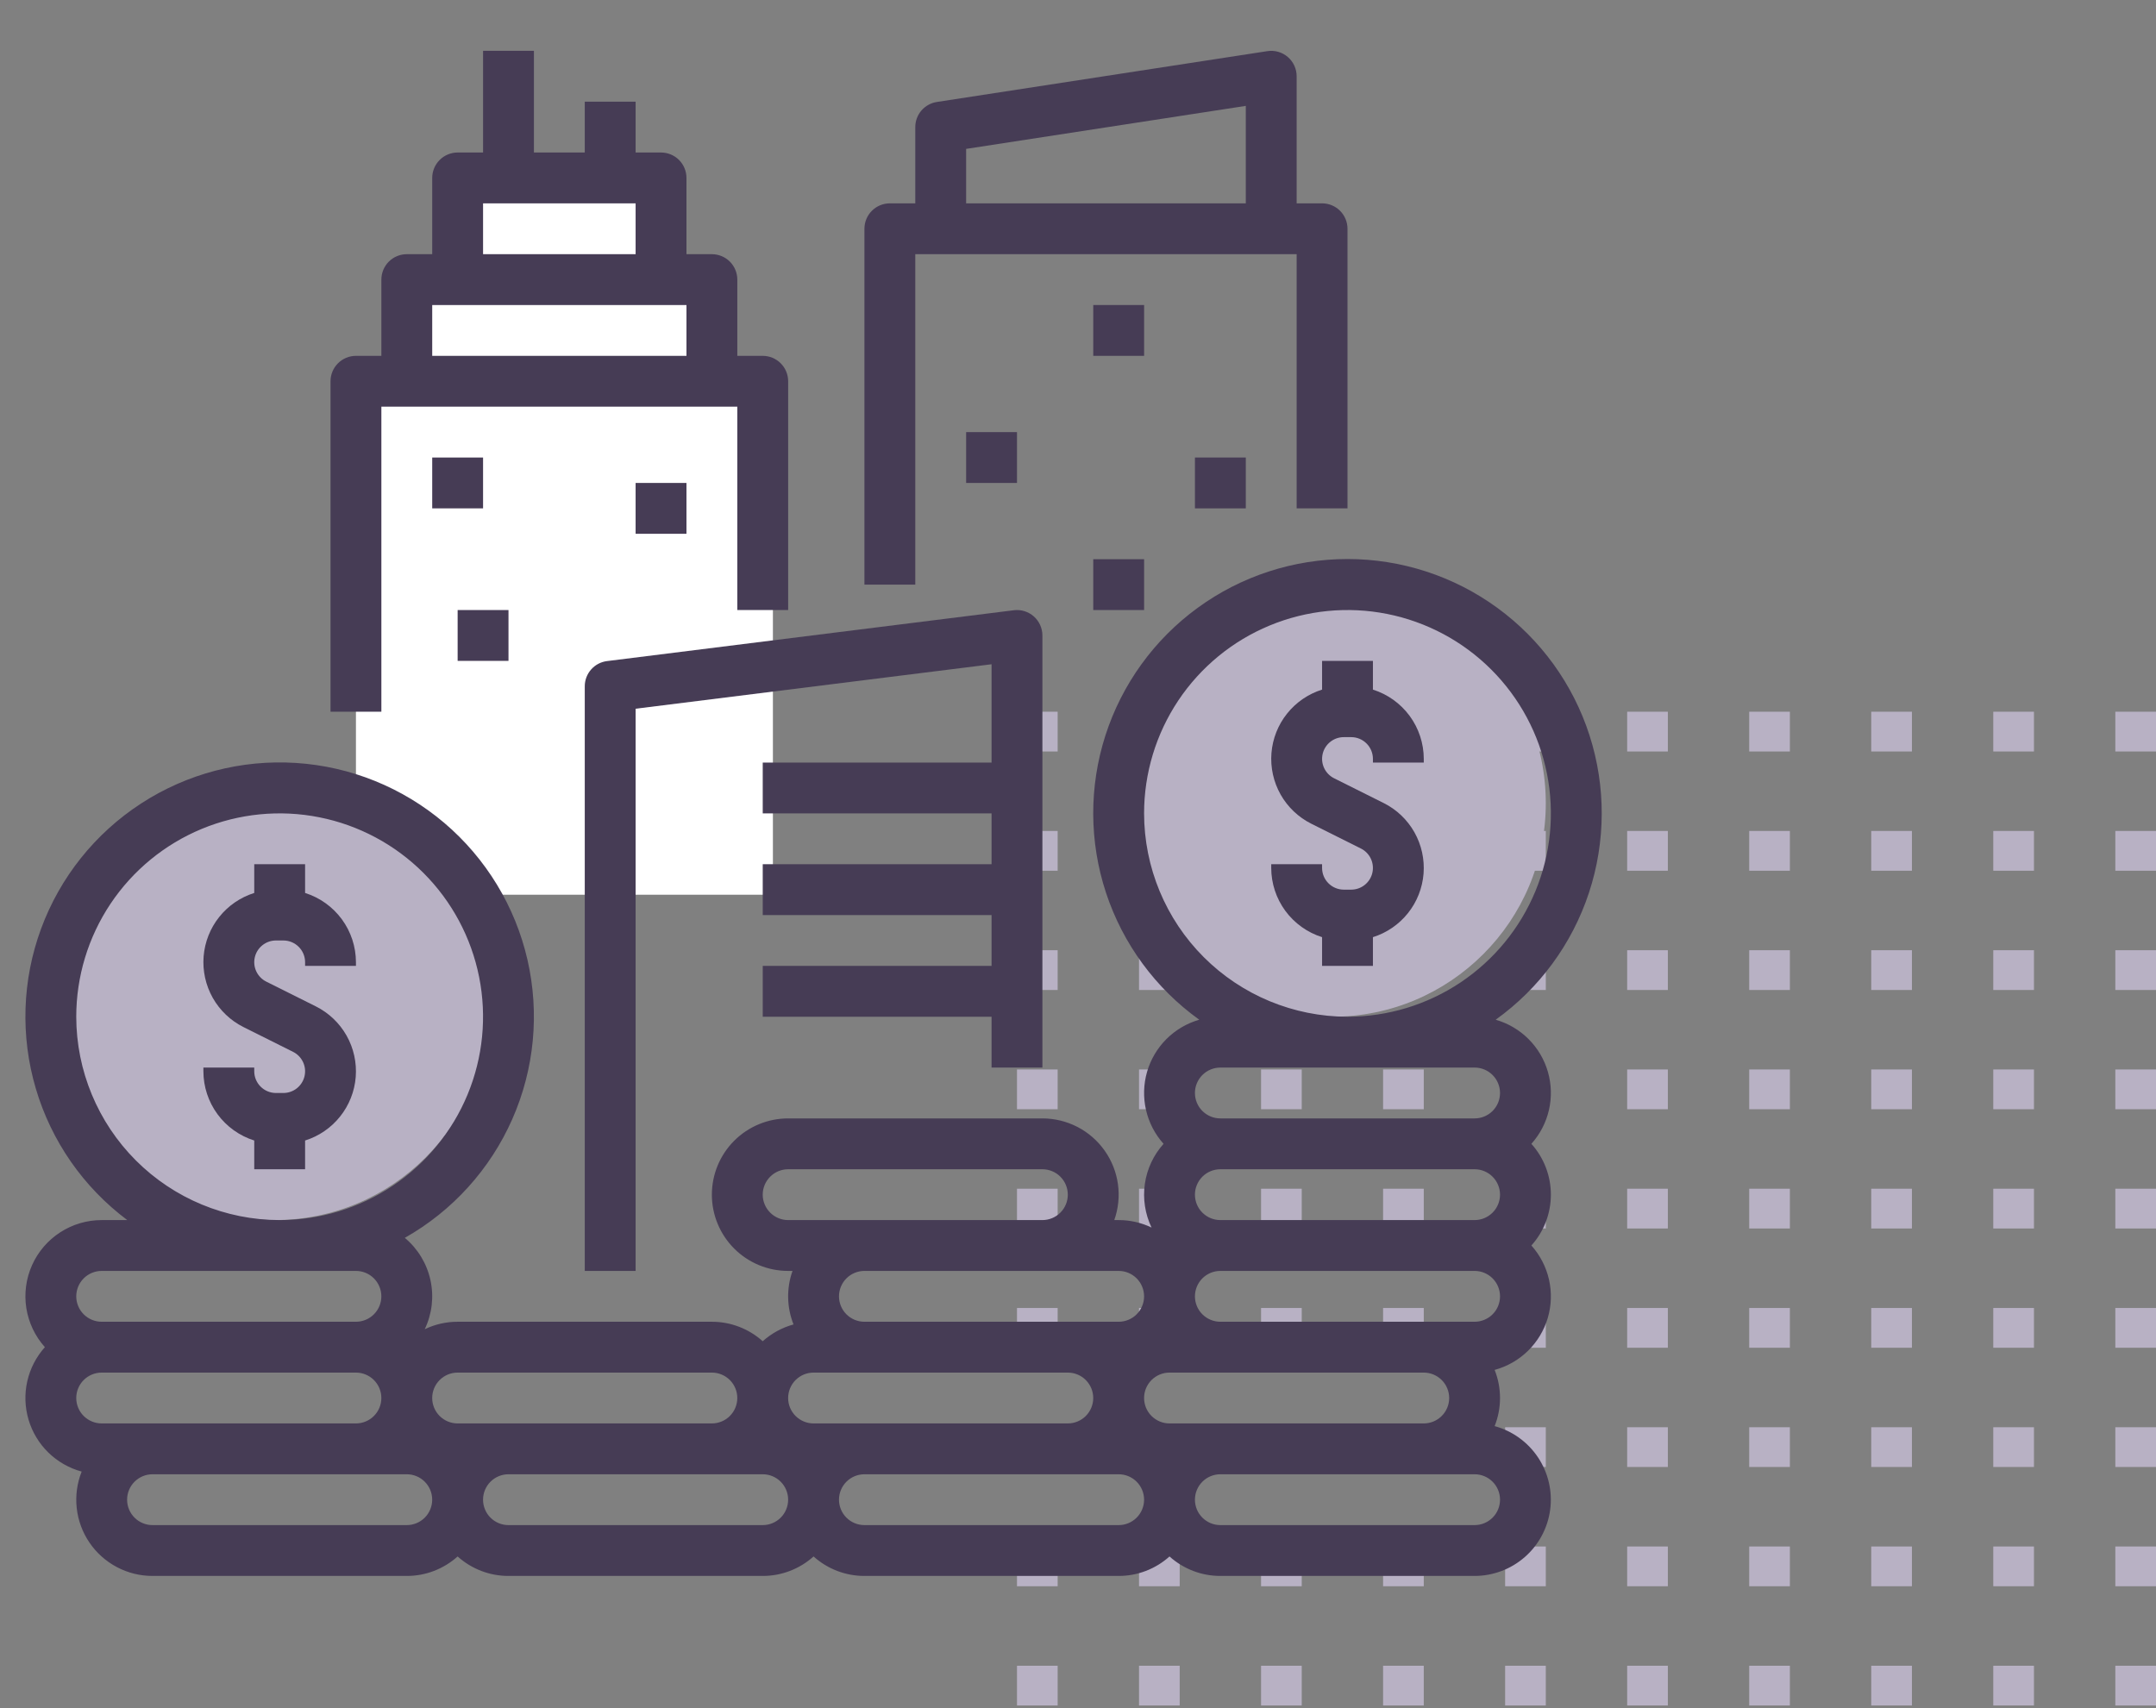 <?xml version="1.0" encoding="UTF-8"?> <svg xmlns="http://www.w3.org/2000/svg" width="106" height="84" viewBox="0 0 106 84" fill="none"><rect x="0" y="0" width="106" height="84" fill="#808080" stroke="none"/> <rect x="50" y="35" width="2" height="1.956" fill="#B8B1C4"></rect> <rect x="50" y="40.864" width="2" height="1.956" fill="#B8B1C4"></rect> <rect x="50" y="46.729" width="2" height="1.956" fill="#B8B1C4"></rect> <rect x="50" y="52.593" width="2" height="1.956" fill="#B8B1C4"></rect> <rect x="50" y="58.458" width="2" height="1.955" fill="#B8B1C4"></rect> <rect x="50" y="64.323" width="2" height="1.955" fill="#B8B1C4"></rect> <rect x="50" y="70.187" width="2" height="1.955" fill="#B8B1C4"></rect> <rect x="50" y="76.052" width="2" height="1.955" fill="#B8B1C4"></rect> <rect x="50" y="81.916" width="2" height="1.955" fill="#B8B1C4"></rect> <rect x="56" y="35" width="2" height="1.956" fill="#B8B1C4"></rect> <rect x="56" y="40.864" width="2" height="1.956" fill="#B8B1C4"></rect> <rect x="56" y="46.729" width="2" height="1.956" fill="#B8B1C4"></rect> <rect x="56" y="52.593" width="2" height="1.956" fill="#B8B1C4"></rect> <rect x="56" y="58.458" width="2" height="1.955" fill="#B8B1C4"></rect> <rect x="56" y="64.323" width="2" height="1.955" fill="#B8B1C4"></rect> <rect x="56" y="70.187" width="2" height="1.955" fill="#B8B1C4"></rect> <rect x="56" y="76.052" width="2" height="1.955" fill="#B8B1C4"></rect> <rect x="56" y="81.916" width="2" height="1.955" fill="#B8B1C4"></rect> <rect x="62" y="35" width="2" height="1.956" fill="#B8B1C4"></rect> <rect x="62" y="40.864" width="2" height="1.956" fill="#B8B1C4"></rect> <rect x="62" y="46.729" width="2" height="1.956" fill="#B8B1C4"></rect> <rect x="62" y="52.593" width="2" height="1.956" fill="#B8B1C4"></rect> <rect x="62" y="58.458" width="2" height="1.955" fill="#B8B1C4"></rect> <rect x="62" y="64.323" width="2" height="1.955" fill="#B8B1C4"></rect> <rect x="62" y="70.187" width="2" height="1.955" fill="#B8B1C4"></rect> <rect x="62" y="76.052" width="2" height="1.955" fill="#B8B1C4"></rect> <rect x="62" y="81.916" width="2" height="1.955" fill="#B8B1C4"></rect> <rect x="68" y="35" width="2" height="1.956" fill="#B8B1C4"></rect> <rect x="68" y="40.864" width="2" height="1.956" fill="#B8B1C4"></rect> <rect x="68" y="46.729" width="2" height="1.956" fill="#B8B1C4"></rect> <rect x="68" y="52.593" width="2" height="1.956" fill="#B8B1C4"></rect> <rect x="68" y="58.458" width="2" height="1.955" fill="#B8B1C4"></rect> <rect x="68" y="64.323" width="2" height="1.955" fill="#B8B1C4"></rect> <rect x="68" y="70.187" width="2" height="1.955" fill="#B8B1C4"></rect> <rect x="68" y="76.052" width="2" height="1.955" fill="#B8B1C4"></rect> <rect x="68" y="81.916" width="2" height="1.955" fill="#B8B1C4"></rect> <rect x="74" y="35" width="2" height="1.956" fill="#B8B1C4"></rect> <rect x="74" y="40.864" width="2" height="1.956" fill="#B8B1C4"></rect> <rect x="74" y="46.729" width="2" height="1.956" fill="#B8B1C4"></rect> <rect x="74" y="52.593" width="2" height="1.956" fill="#B8B1C4"></rect> <rect x="74" y="58.458" width="2" height="1.955" fill="#B8B1C4"></rect> <rect x="74" y="64.323" width="2" height="1.955" fill="#B8B1C4"></rect> <rect x="74" y="70.187" width="2" height="1.955" fill="#B8B1C4"></rect> <rect x="74" y="76.052" width="2" height="1.955" fill="#B8B1C4"></rect> <rect x="74" y="81.916" width="2" height="1.955" fill="#B8B1C4"></rect> <rect x="80" y="35" width="2" height="1.956" fill="#B8B1C4"></rect> <rect x="80" y="40.864" width="2" height="1.956" fill="#B8B1C4"></rect> <rect x="80" y="46.729" width="2" height="1.956" fill="#B8B1C4"></rect> <rect x="80" y="52.593" width="2" height="1.956" fill="#B8B1C4"></rect> <rect x="80" y="58.458" width="2" height="1.955" fill="#B8B1C4"></rect> <rect x="80" y="64.323" width="2" height="1.955" fill="#B8B1C4"></rect> <rect x="80" y="70.187" width="2" height="1.955" fill="#B8B1C4"></rect> <rect x="80" y="76.052" width="2" height="1.955" fill="#B8B1C4"></rect> <rect x="80" y="81.916" width="2" height="1.955" fill="#B8B1C4"></rect> <rect x="86" y="35" width="2" height="1.956" fill="#B8B1C4"></rect> <rect x="86" y="40.864" width="2" height="1.956" fill="#B8B1C4"></rect> <rect x="86" y="46.729" width="2" height="1.956" fill="#B8B1C4"></rect> <rect x="86" y="52.593" width="2" height="1.956" fill="#B8B1C4"></rect> <rect x="86" y="58.458" width="2" height="1.955" fill="#B8B1C4"></rect> <rect x="86" y="64.323" width="2" height="1.955" fill="#B8B1C4"></rect> <rect x="86" y="70.187" width="2" height="1.955" fill="#B8B1C4"></rect> <rect x="86" y="76.052" width="2" height="1.955" fill="#B8B1C4"></rect> <rect x="86" y="81.916" width="2" height="1.955" fill="#B8B1C4"></rect> <rect x="92" y="35" width="2" height="1.956" fill="#B8B1C4"></rect> <rect x="92" y="40.864" width="2" height="1.956" fill="#B8B1C4"></rect> <rect x="92" y="46.729" width="2" height="1.956" fill="#B8B1C4"></rect> <rect x="92" y="52.593" width="2" height="1.956" fill="#B8B1C4"></rect> <rect x="92" y="58.458" width="2" height="1.955" fill="#B8B1C4"></rect> <rect x="92" y="64.323" width="2" height="1.955" fill="#B8B1C4"></rect> <rect x="92" y="70.187" width="2" height="1.955" fill="#B8B1C4"></rect> <rect x="92" y="76.052" width="2" height="1.955" fill="#B8B1C4"></rect> <rect x="92" y="81.916" width="2" height="1.955" fill="#B8B1C4"></rect> <rect x="98" y="35" width="2" height="1.956" fill="#B8B1C4"></rect> <rect x="98" y="40.864" width="2" height="1.956" fill="#B8B1C4"></rect> <rect x="98" y="46.729" width="2" height="1.956" fill="#B8B1C4"></rect> <rect x="98" y="52.593" width="2" height="1.956" fill="#B8B1C4"></rect> <rect x="98" y="58.458" width="2" height="1.955" fill="#B8B1C4"></rect> <rect x="98" y="64.323" width="2" height="1.955" fill="#B8B1C4"></rect> <rect x="98" y="70.187" width="2" height="1.955" fill="#B8B1C4"></rect> <rect x="98" y="76.052" width="2" height="1.955" fill="#B8B1C4"></rect> <rect x="98" y="81.916" width="2" height="1.955" fill="#B8B1C4"></rect> <rect x="104" y="35" width="2" height="1.956" fill="#B8B1C4"></rect> <rect x="104" y="40.864" width="2" height="1.956" fill="#B8B1C4"></rect> <rect x="104" y="46.729" width="2" height="1.956" fill="#B8B1C4"></rect> <rect x="104" y="52.593" width="2" height="1.956" fill="#B8B1C4"></rect> <rect x="104" y="58.458" width="2" height="1.955" fill="#B8B1C4"></rect> <rect x="104" y="64.323" width="2" height="1.955" fill="#B8B1C4"></rect> <rect x="104" y="70.187" width="2" height="1.955" fill="#B8B1C4"></rect> <rect x="104" y="76.052" width="2" height="1.955" fill="#B8B1C4"></rect> <rect x="104" y="81.916" width="2" height="1.955" fill="#B8B1C4"></rect> <path d="M17.5 19V39L24 44H38V33V19H34.5V13.5H32.5V8.5H22V13.5H20.5V19H17.5Z" fill="white"></path> <circle cx="13.499" cy="49.5" r="10.5" fill="#B8B1C4"></circle> <circle cx="65.499" cy="39.5" r="10.5" fill="#B8B1C4"></circle> <path d="M73.536 50.147C75.686 48.604 77.291 46.419 78.12 43.907C78.949 41.394 78.959 38.682 78.149 36.163C77.339 33.644 75.75 31.447 73.612 29.889C71.473 28.33 68.895 27.491 66.249 27.491C63.603 27.491 61.025 28.33 58.887 29.889C56.748 31.447 55.16 33.644 54.349 36.163C53.539 38.682 53.549 41.394 54.378 43.907C55.207 46.419 56.812 48.604 58.962 50.147C58.352 50.322 57.796 50.649 57.347 51.098C56.898 51.547 56.571 52.102 56.395 52.712C56.22 53.323 56.202 53.967 56.344 54.586C56.486 55.205 56.783 55.778 57.207 56.25C56.712 56.801 56.392 57.486 56.287 58.219C56.182 58.952 56.297 59.699 56.616 60.367C56.112 60.125 55.559 59.999 54.999 60H54.784C54.984 59.434 55.046 58.829 54.964 58.235C54.882 57.641 54.658 57.075 54.311 56.585C53.965 56.095 53.506 55.695 52.973 55.419C52.44 55.144 51.849 55 51.249 55H38.749C37.755 55 36.801 55.395 36.097 56.098C35.394 56.802 34.999 57.755 34.999 58.75C34.999 59.745 35.394 60.698 36.097 61.402C36.801 62.105 37.755 62.5 38.749 62.5H38.964C38.661 63.355 38.679 64.29 39.014 65.132C38.452 65.286 37.933 65.569 37.499 65.958C36.812 65.341 35.922 64.999 34.999 65H22.499C21.939 64.999 21.387 65.125 20.882 65.367C21.242 64.616 21.341 63.766 21.163 62.953C20.986 62.139 20.542 61.407 19.902 60.874C22.246 59.549 24.099 57.502 25.186 55.038C26.273 52.574 26.535 49.825 25.933 47.2C25.331 44.576 23.898 42.215 21.847 40.471C19.795 38.727 17.235 37.691 14.548 37.519C11.861 37.347 9.19 38.047 6.933 39.516C4.675 40.984 2.953 43.142 2.021 45.669C1.089 48.195 0.998 50.955 1.762 53.537C2.525 56.12 4.102 58.386 6.258 60H4.999C4.275 60 3.566 60.209 2.959 60.603C2.351 60.996 1.87 61.558 1.575 62.219C1.28 62.88 1.182 63.613 1.294 64.328C1.407 65.043 1.724 65.711 2.207 66.25C1.78 66.726 1.482 67.303 1.341 67.927C1.2 68.551 1.222 69.2 1.403 69.814C1.584 70.427 1.919 70.984 2.376 71.431C2.834 71.878 3.398 72.2 4.015 72.368C3.789 72.936 3.705 73.552 3.772 74.16C3.838 74.769 4.053 75.351 4.397 75.858C4.74 76.364 5.203 76.778 5.744 77.064C6.285 77.351 6.887 77.5 7.499 77.5H19.999C20.922 77.501 21.813 77.159 22.499 76.542C23.185 77.159 24.076 77.501 24.999 77.5H37.499C38.422 77.501 39.313 77.159 39.999 76.542C40.685 77.159 41.576 77.501 42.499 77.5H54.999C55.922 77.501 56.813 77.159 57.499 76.542C58.185 77.159 59.076 77.501 59.999 77.5H72.499C73.407 77.499 74.284 77.169 74.967 76.571C75.651 75.973 76.093 75.147 76.214 74.247C76.334 73.347 76.123 72.433 75.621 71.677C75.119 70.92 74.36 70.371 73.484 70.132C73.837 69.245 73.837 68.255 73.484 67.368C74.101 67.2 74.665 66.878 75.122 66.431C75.579 65.984 75.914 65.427 76.096 64.814C76.277 64.2 76.298 63.551 76.157 62.927C76.016 62.303 75.718 61.726 75.291 61.25C75.908 60.563 76.249 59.673 76.249 58.75C76.249 57.827 75.908 56.937 75.291 56.25C75.715 55.778 76.012 55.205 76.154 54.586C76.296 53.967 76.279 53.323 76.103 52.712C75.928 52.102 75.6 51.547 75.151 51.098C74.702 50.649 74.146 50.322 73.536 50.147ZM56.249 40C56.249 38.022 56.836 36.089 57.934 34.444C59.033 32.8 60.595 31.518 62.422 30.761C64.25 30.004 66.26 29.806 68.2 30.192C70.14 30.578 71.922 31.53 73.32 32.929C74.719 34.328 75.671 36.109 76.057 38.049C76.443 39.989 76.245 42 75.488 43.827C74.731 45.654 73.449 47.216 71.805 48.315C70.16 49.414 68.227 50 66.249 50C63.598 49.997 61.056 48.943 59.181 47.068C57.307 45.193 56.252 42.651 56.249 40ZM59.999 52.5H72.499C72.831 52.5 73.149 52.632 73.383 52.866C73.618 53.101 73.749 53.419 73.749 53.75C73.749 54.082 73.618 54.4 73.383 54.634C73.149 54.868 72.831 55 72.499 55H59.999C59.668 55 59.35 54.868 59.115 54.634C58.881 54.4 58.749 54.082 58.749 53.75C58.749 53.419 58.881 53.101 59.115 52.866C59.35 52.632 59.668 52.5 59.999 52.5ZM73.749 58.75C73.749 59.081 73.617 59.399 73.383 59.633C73.148 59.868 72.831 60 72.499 60H59.999C59.668 60 59.35 59.868 59.115 59.634C58.881 59.4 58.749 59.082 58.749 58.75C58.749 58.419 58.881 58.101 59.115 57.866C59.35 57.632 59.668 57.5 59.999 57.5H72.499C72.831 57.5 73.148 57.632 73.383 57.867C73.617 58.101 73.749 58.419 73.749 58.75ZM71.249 68.75C71.249 69.082 71.117 69.399 70.883 69.633C70.648 69.868 70.331 70 69.999 70H57.499C57.168 70 56.85 69.868 56.615 69.634C56.381 69.4 56.249 69.082 56.249 68.75C56.249 68.418 56.381 68.101 56.615 67.866C56.85 67.632 57.168 67.5 57.499 67.5H69.999C70.331 67.5 70.648 67.632 70.883 67.867C71.117 68.101 71.249 68.419 71.249 68.75ZM37.499 58.75C37.499 58.419 37.631 58.101 37.866 57.867C38.1 57.632 38.418 57.5 38.749 57.5H51.249C51.581 57.5 51.899 57.632 52.133 57.866C52.367 58.101 52.499 58.419 52.499 58.75C52.499 59.082 52.367 59.4 52.133 59.634C51.899 59.868 51.581 60 51.249 60H38.749C38.418 60 38.1 59.868 37.866 59.633C37.631 59.399 37.499 59.081 37.499 58.75ZM54.999 62.5C55.331 62.5 55.649 62.632 55.883 62.866C56.117 63.101 56.249 63.419 56.249 63.75C56.249 64.082 56.117 64.4 55.883 64.634C55.649 64.868 55.331 65 54.999 65H42.499C42.168 65 41.85 64.868 41.615 64.634C41.381 64.4 41.249 64.082 41.249 63.75C41.249 63.419 41.381 63.101 41.615 62.866C41.85 62.632 42.168 62.5 42.499 62.5H54.999ZM39.999 67.5H52.499C52.831 67.5 53.149 67.632 53.383 67.866C53.617 68.101 53.749 68.418 53.749 68.75C53.749 69.082 53.617 69.4 53.383 69.634C53.149 69.868 52.831 70 52.499 70H39.999C39.668 70 39.35 69.868 39.115 69.634C38.881 69.4 38.749 69.082 38.749 68.75C38.749 68.418 38.881 68.101 39.115 67.866C39.35 67.632 39.668 67.5 39.999 67.5ZM22.499 67.5H34.999C35.331 67.5 35.649 67.632 35.883 67.866C36.117 68.101 36.249 68.418 36.249 68.75C36.249 69.082 36.117 69.4 35.883 69.634C35.649 69.868 35.331 70 34.999 70H22.499C22.168 70 21.85 69.868 21.615 69.634C21.381 69.4 21.249 69.082 21.249 68.75C21.249 68.418 21.381 68.101 21.615 67.866C21.85 67.632 22.168 67.5 22.499 67.5ZM3.749 50C3.749 48.022 4.336 46.089 5.434 44.444C6.533 42.8 8.095 41.518 9.922 40.761C11.75 40.004 13.76 39.806 15.7 40.192C17.64 40.578 19.422 41.531 20.82 42.929C22.219 44.328 23.171 46.109 23.557 48.049C23.943 49.989 23.745 52 22.988 53.827C22.231 55.654 20.949 57.216 19.305 58.315C17.66 59.414 15.727 60 13.749 60C11.098 59.997 8.556 58.943 6.681 57.068C4.807 55.193 3.752 52.651 3.749 50ZM4.999 62.5H17.499C17.831 62.5 18.149 62.632 18.383 62.866C18.617 63.101 18.749 63.419 18.749 63.75C18.749 64.082 18.617 64.4 18.383 64.634C18.149 64.868 17.831 65 17.499 65H4.999C4.668 65 4.35 64.868 4.115 64.634C3.881 64.4 3.749 64.082 3.749 63.75C3.749 63.419 3.881 63.101 4.115 62.866C4.35 62.632 4.668 62.5 4.999 62.5ZM4.999 67.5H17.499C17.831 67.5 18.149 67.632 18.383 67.866C18.617 68.101 18.749 68.418 18.749 68.75C18.749 69.082 18.617 69.4 18.383 69.634C18.149 69.868 17.831 70 17.499 70H4.999C4.668 70 4.35 69.868 4.115 69.634C3.881 69.4 3.749 69.082 3.749 68.75C3.749 68.418 3.881 68.101 4.115 67.866C4.35 67.632 4.668 67.5 4.999 67.5ZM19.999 75H7.499C7.168 75 6.85 74.868 6.615 74.634C6.381 74.4 6.249 74.082 6.249 73.75C6.249 73.418 6.381 73.101 6.615 72.866C6.85 72.632 7.168 72.5 7.499 72.5H19.999C20.331 72.5 20.649 72.632 20.883 72.866C21.117 73.101 21.249 73.418 21.249 73.75C21.249 74.082 21.117 74.4 20.883 74.634C20.649 74.868 20.331 75 19.999 75ZM37.499 75H24.999C24.668 75 24.35 74.868 24.115 74.634C23.881 74.4 23.749 74.082 23.749 73.75C23.749 73.418 23.881 73.101 24.115 72.866C24.35 72.632 24.668 72.5 24.999 72.5H37.499C37.831 72.5 38.149 72.632 38.383 72.866C38.617 73.101 38.749 73.418 38.749 73.75C38.749 74.082 38.617 74.4 38.383 74.634C38.149 74.868 37.831 75 37.499 75ZM54.999 75H42.499C42.168 75 41.85 74.868 41.615 74.634C41.381 74.4 41.249 74.082 41.249 73.75C41.249 73.418 41.381 73.101 41.615 72.866C41.85 72.632 42.168 72.5 42.499 72.5H54.999C55.331 72.5 55.649 72.632 55.883 72.866C56.117 73.101 56.249 73.418 56.249 73.75C56.249 74.082 56.117 74.4 55.883 74.634C55.649 74.868 55.331 75 54.999 75ZM72.499 75H59.999C59.668 75 59.35 74.868 59.115 74.634C58.881 74.4 58.749 74.082 58.749 73.75C58.749 73.418 58.881 73.101 59.115 72.866C59.35 72.632 59.668 72.5 59.999 72.5H72.499C72.831 72.5 73.149 72.632 73.383 72.866C73.618 73.101 73.749 73.418 73.749 73.75C73.749 74.082 73.618 74.4 73.383 74.634C73.149 74.868 72.831 75 72.499 75ZM72.499 65H59.999C59.668 65 59.35 64.868 59.115 64.634C58.881 64.4 58.749 64.082 58.749 63.75C58.749 63.419 58.881 63.101 59.115 62.866C59.35 62.632 59.668 62.5 59.999 62.5H72.499C72.831 62.5 73.149 62.632 73.383 62.866C73.618 63.101 73.749 63.419 73.749 63.75C73.749 64.082 73.618 64.4 73.383 64.634C73.149 64.868 72.831 65 72.499 65Z" fill="#463C55"></path> <path d="M65 46.087V47.5H67.5V46.087C68.178 45.874 68.778 45.463 69.221 44.907C69.665 44.352 69.932 43.676 69.989 42.967C70.045 42.258 69.889 41.549 69.54 40.929C69.19 40.31 68.664 39.809 68.028 39.491L65.591 38.273C65.375 38.165 65.203 37.988 65.101 37.77C64.999 37.553 64.974 37.307 65.029 37.072C65.084 36.838 65.217 36.63 65.405 36.481C65.594 36.331 65.827 36.25 66.068 36.25H66.432C66.715 36.25 66.987 36.363 67.187 36.563C67.387 36.763 67.5 37.035 67.5 37.318V37.5H70V37.318C69.999 36.558 69.756 35.819 69.307 35.207C68.857 34.595 68.224 34.142 67.5 33.913V32.5H65V33.913C64.322 34.126 63.722 34.537 63.279 35.093C62.835 35.648 62.568 36.324 62.511 37.033C62.455 37.742 62.611 38.451 62.96 39.071C63.31 39.69 63.836 40.191 64.472 40.509L66.909 41.727C67.125 41.835 67.297 42.012 67.399 42.23C67.501 42.447 67.526 42.693 67.471 42.928C67.416 43.162 67.283 43.37 67.095 43.519C66.906 43.669 66.673 43.75 66.432 43.75H66.068C65.785 43.75 65.513 43.637 65.313 43.437C65.113 43.237 65 42.965 65 42.682V42.5H62.5V42.682C62.501 43.442 62.744 44.181 63.193 44.793C63.643 45.405 64.276 45.858 65 46.087Z" fill="#463C55"></path> <path d="M15 43.913V42.5H12.5V43.913C11.822 44.126 11.222 44.537 10.779 45.093C10.335 45.648 10.068 46.324 10.011 47.033C9.955 47.742 10.111 48.451 10.46 49.071C10.81 49.69 11.336 50.191 11.972 50.509L14.409 51.727C14.625 51.835 14.797 52.012 14.899 52.23C15.001 52.447 15.027 52.693 14.971 52.928C14.916 53.162 14.783 53.37 14.595 53.519C14.406 53.669 14.173 53.75 13.932 53.75H13.568C13.285 53.75 13.013 53.637 12.813 53.437C12.613 53.237 12.5 52.965 12.5 52.682V52.5H10V52.682C10.001 53.442 10.244 54.181 10.693 54.793C11.143 55.405 11.776 55.858 12.5 56.087V57.5H15V56.087C15.678 55.874 16.278 55.463 16.721 54.907C17.165 54.352 17.432 53.676 17.489 52.967C17.545 52.258 17.389 51.549 17.04 50.929C16.69 50.31 16.164 49.809 15.528 49.491L13.091 48.273C12.875 48.165 12.703 47.988 12.601 47.77C12.499 47.553 12.473 47.307 12.529 47.072C12.584 46.838 12.717 46.63 12.905 46.481C13.094 46.331 13.327 46.25 13.568 46.25H13.932C14.215 46.25 14.487 46.363 14.687 46.563C14.887 46.763 15 47.035 15 47.318V47.5H17.5V47.318C17.499 46.558 17.256 45.819 16.807 45.207C16.357 44.595 15.724 44.142 15 43.913Z" fill="#463C55"></path> <path d="M45 12.5H63.75V25H66.25V11.25C66.25 10.918 66.118 10.601 65.884 10.366C65.65 10.132 65.332 10 65 10H63.75V3.75C63.75 3.57 63.711 3.392 63.636 3.228C63.56 3.064 63.451 2.919 63.314 2.801C63.177 2.684 63.017 2.598 62.843 2.548C62.67 2.499 62.488 2.487 62.31 2.515L46.06 5.015C45.765 5.06 45.496 5.21 45.301 5.436C45.107 5.663 45 5.951 45 6.25V10H43.75C43.419 10 43.1 10.132 42.866 10.366C42.632 10.601 42.5 10.918 42.5 11.25V28.75H45V12.5ZM47.5 7.322L61.25 5.207V10H47.5V7.322Z" fill="#463C55"></path> <path d="M18.75 20H36.25V30H38.75V18.75C38.75 18.419 38.618 18.101 38.384 17.866C38.15 17.632 37.831 17.5 37.5 17.5H36.25V13.75C36.25 13.418 36.118 13.101 35.884 12.866C35.65 12.632 35.331 12.5 35 12.5H33.75V8.75C33.75 8.418 33.618 8.101 33.384 7.866C33.15 7.632 32.831 7.5 32.5 7.5H31.25V5H28.75V7.5H26.25V2.5H23.75V7.5H22.5C22.169 7.5 21.851 7.632 21.616 7.866C21.382 8.101 21.25 8.418 21.25 8.75V12.5H20C19.669 12.5 19.351 12.632 19.116 12.866C18.882 13.101 18.75 13.418 18.75 13.75V17.5H17.5C17.169 17.5 16.851 17.632 16.616 17.866C16.382 18.101 16.25 18.419 16.25 18.75V35H18.75V20ZM23.75 10H31.25V12.5H23.75V10ZM21.25 15H33.75V17.5H21.25V15Z" fill="#463C55"></path> <path d="M51.25 52.5V31.25C51.25 31.073 51.212 30.898 51.139 30.736C51.066 30.574 50.96 30.43 50.827 30.313C50.694 30.196 50.538 30.108 50.369 30.056C50.199 30.003 50.021 29.988 49.845 30.01L29.845 32.51C29.543 32.547 29.265 32.694 29.063 32.923C28.861 33.151 28.75 33.445 28.75 33.75V62.5H31.25V34.853L48.75 32.666V37.5H37.5V40H48.75V42.5H37.5V45H48.75V47.5H37.5V50H48.75V52.5H51.25Z" fill="#463C55"></path> <path d="M21.25 22.5H23.75V25H21.25V22.5Z" fill="#463C55"></path> <path d="M22.5 30H25V32.5H22.5V30Z" fill="#463C55"></path> <path d="M31.25 23.75H33.75V26.25H31.25V23.75Z" fill="#463C55"></path> <path d="M47.5 21.25H50V23.75H47.5V21.25Z" fill="#463C55"></path> <path d="M53.75 15H56.25V17.5H53.75V15Z" fill="#463C55"></path> <path d="M53.75 27.5H56.25V30H53.75V27.5Z" fill="#463C55"></path> <path d="M58.75 22.5H61.25V25H58.75V22.5Z" fill="#463C55"></path> </svg> 